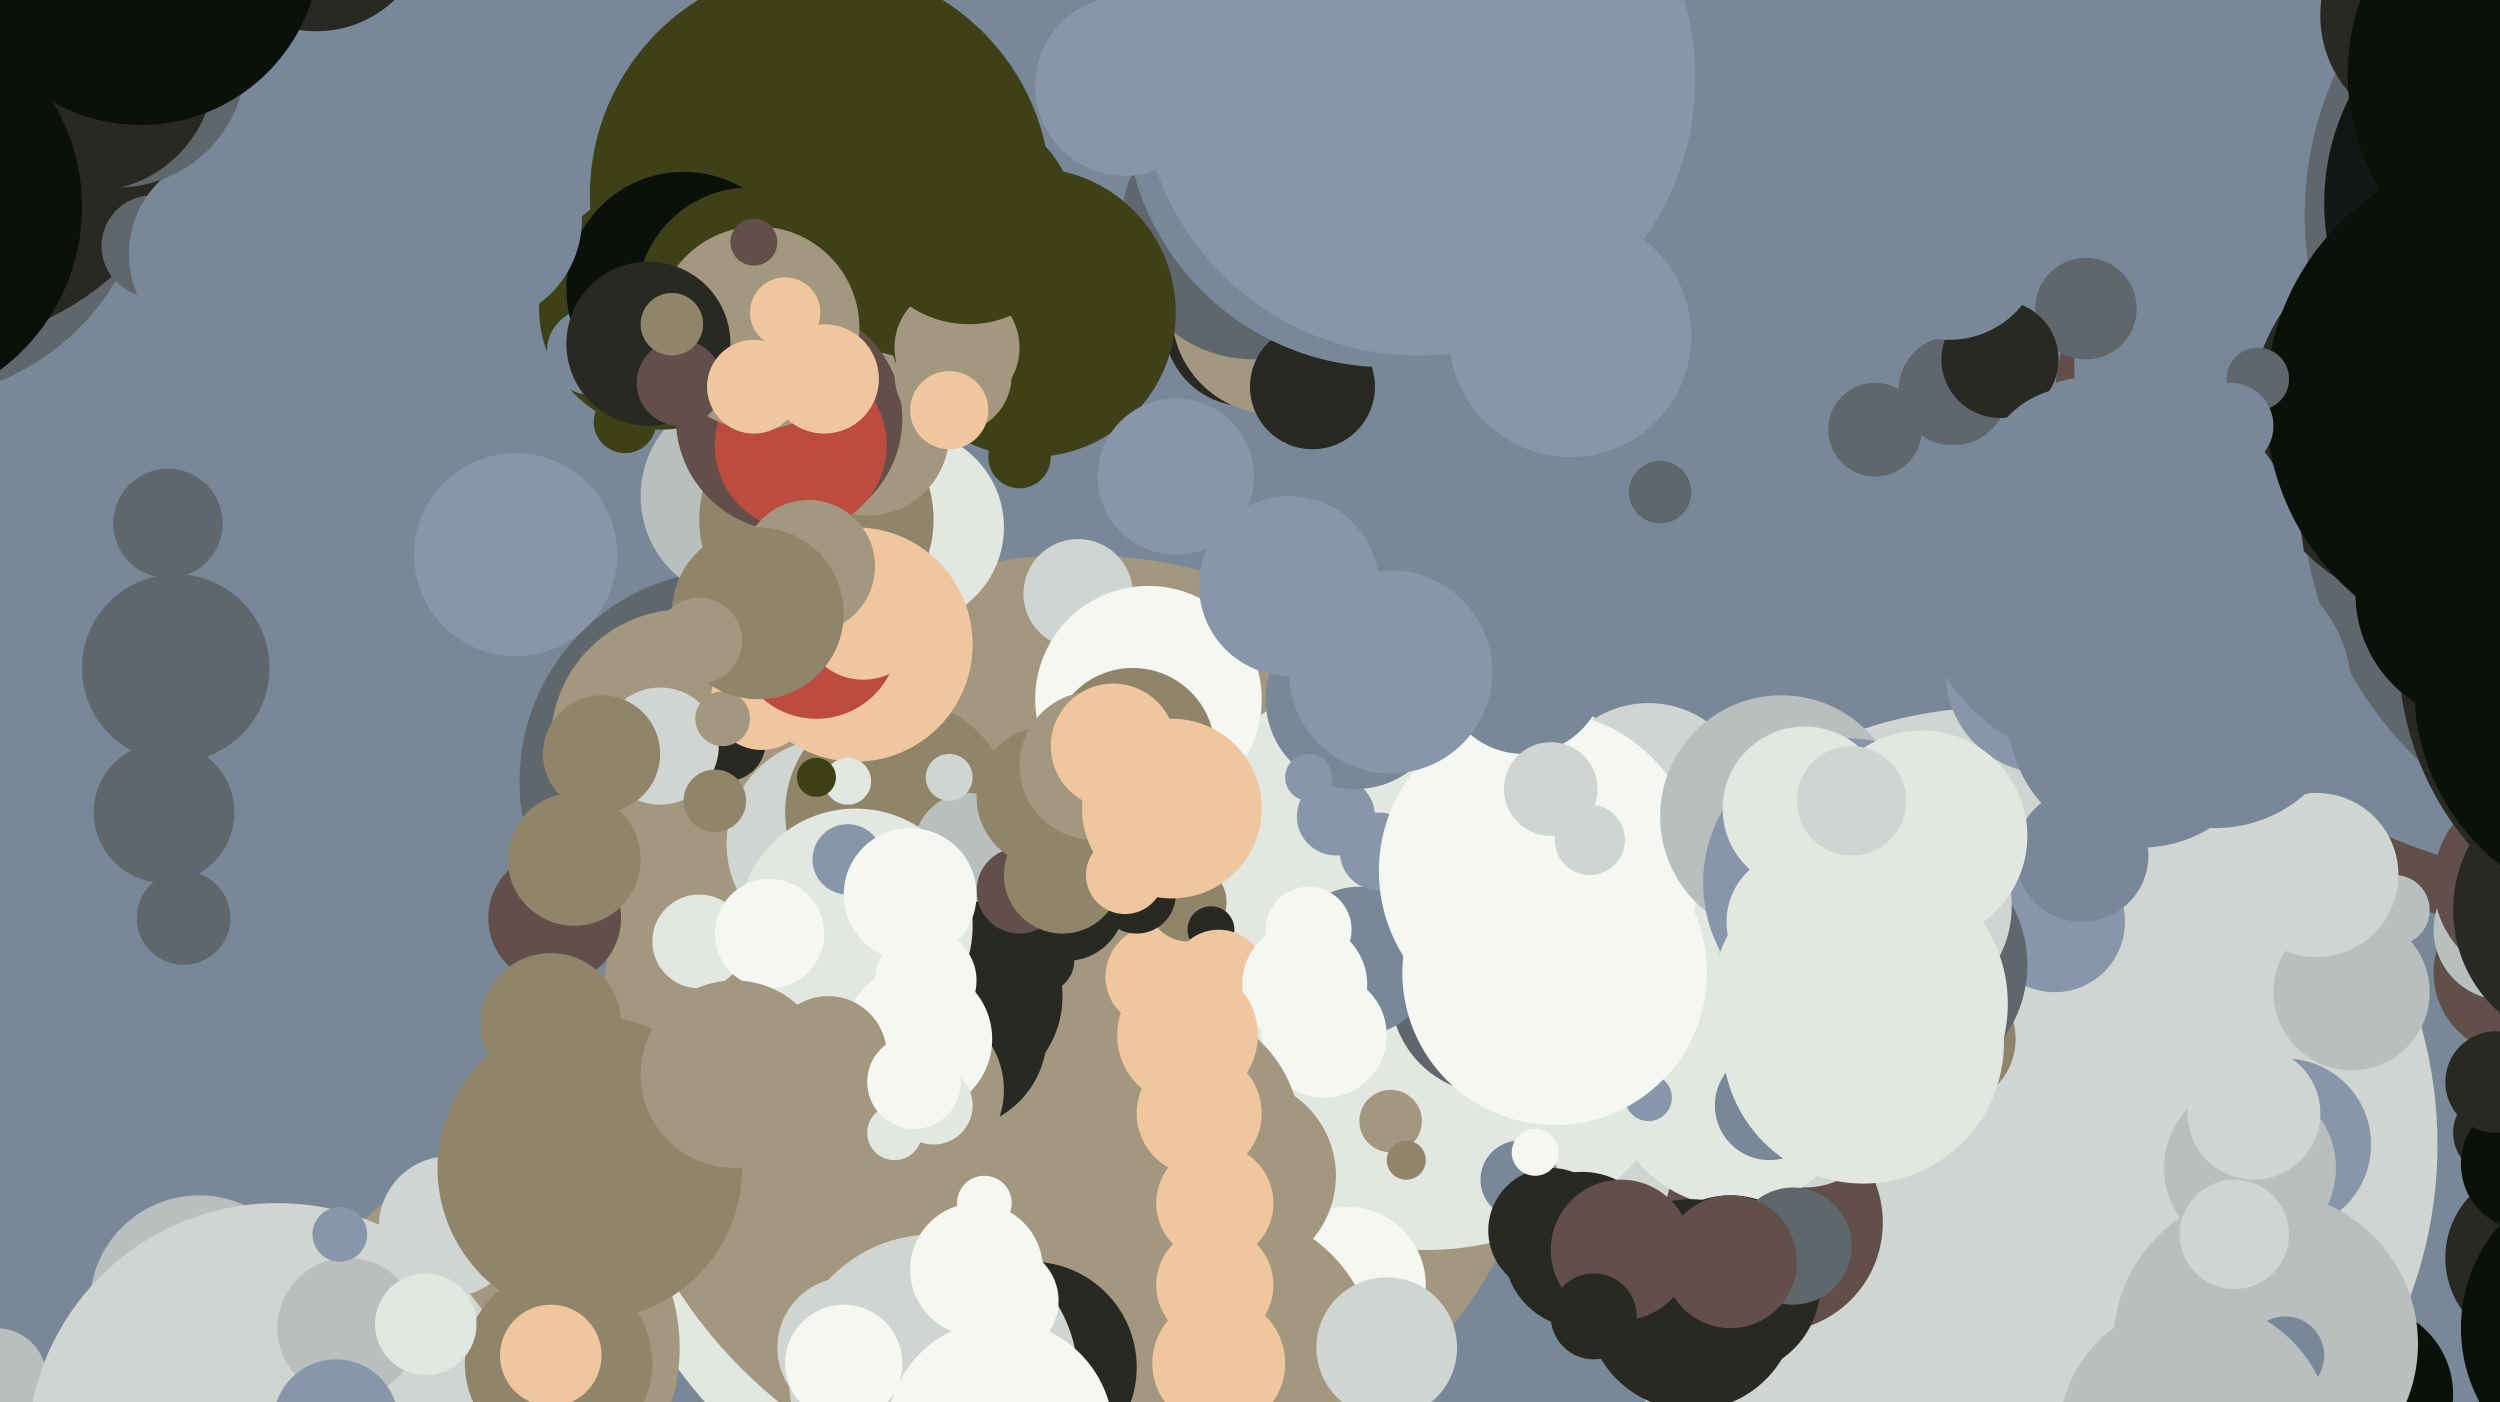 <svg xmlns="http://www.w3.org/2000/svg" width="640px" height="359px">
  <rect width="640" height="359" fill="rgb(120,136,153)"/>
  <circle cx="187" cy="200" r="54" fill="rgb(95,103,109)"/>
  <circle cx="-23" cy="41" r="61" fill="rgb(95,103,109)"/>
  <circle cx="261" cy="287" r="108" fill="rgb(227,231,226)"/>
  <circle cx="276" cy="264" r="122" fill="rgb(163,152,127)"/>
  <circle cx="649" cy="322" r="23" fill="rgb(41,41,36)"/>
  <circle cx="175" cy="190" r="34" fill="rgb(163,152,127)"/>
  <circle cx="646" cy="115" r="121" fill="rgb(98,79,73)"/>
  <circle cx="644" cy="249" r="21" fill="rgb(98,79,73)"/>
  <circle cx="191" cy="127" r="27" fill="rgb(185,191,190)"/>
  <circle cx="512" cy="293" r="112" fill="rgb(208,213,209)"/>
  <circle cx="232" cy="135" r="25" fill="rgb(227,231,226)"/>
  <circle cx="213" cy="216" r="27" fill="rgb(208,213,209)"/>
  <circle cx="365" cy="245" r="75" fill="rgb(227,231,226)"/>
  <circle cx="296" cy="250" r="13" fill="rgb(239,198,158)"/>
  <circle cx="209" cy="133" r="30" fill="rgb(144,132,107)"/>
  <circle cx="664" cy="92" r="133" fill="rgb(120,136,153)"/>
  <circle cx="319" cy="83" r="21" fill="rgb(41,41,36)"/>
  <circle cx="-1" cy="353" r="13" fill="rgb(185,191,190)"/>
  <circle cx="186" cy="190" r="10" fill="rgb(41,41,36)"/>
  <circle cx="342" cy="209" r="10" fill="rgb(135,151,169)"/>
  <circle cx="210" cy="50" r="59" fill="rgb(62,65,23)"/>
  <circle cx="222" cy="111" r="21" fill="rgb(163,152,127)"/>
  <circle cx="356" cy="287" r="8" fill="rgb(163,152,127)"/>
  <circle cx="45" cy="171" r="24" fill="rgb(95,103,109)"/>
  <circle cx="246" cy="255" r="26" fill="rgb(41,41,36)"/>
  <circle cx="195" cy="179" r="13" fill="rgb(239,198,158)"/>
  <circle cx="641" cy="238" r="18" fill="rgb(185,191,190)"/>
  <circle cx="677" cy="55" r="87" fill="rgb(95,103,109)"/>
  <circle cx="169" cy="191" r="15" fill="rgb(208,213,209)"/>
  <circle cx="526" cy="236" r="18" fill="rgb(135,151,169)"/>
  <circle cx="127" cy="345" r="47" fill="rgb(163,152,127)"/>
  <circle cx="534" cy="79" r="13" fill="rgb(95,103,109)"/>
  <circle cx="169" cy="79" r="31" fill="rgb(62,65,23)"/>
  <circle cx="51" cy="334" r="28" fill="rgb(185,191,190)"/>
  <circle cx="151" cy="90" r="11" fill="rgb(120,136,153)"/>
  <circle cx="276" cy="152" r="14" fill="rgb(208,213,209)"/>
  <circle cx="273" cy="231" r="15" fill="rgb(41,41,36)"/>
  <circle cx="175" cy="74" r="30" fill="rgb(11,16,11)"/>
  <circle cx="382" cy="254" r="26" fill="rgb(95,103,109)"/>
  <circle cx="294" cy="179" r="29" fill="rgb(245,247,243)"/>
  <circle cx="-20" cy="15" r="74" fill="rgb(41,41,36)"/>
  <circle cx="345" cy="329" r="20" fill="rgb(245,247,243)"/>
  <circle cx="230" cy="208" r="29" fill="rgb(144,132,107)"/>
  <circle cx="605" cy="357" r="23" fill="rgb(11,16,11)"/>
  <circle cx="290" cy="192" r="21" fill="rgb(144,132,107)"/>
  <circle cx="454" cy="313" r="28" fill="rgb(98,79,73)"/>
  <circle cx="39" cy="63" r="13" fill="rgb(95,103,109)"/>
  <circle cx="326" cy="80" r="26" fill="rgb(163,152,127)"/>
  <circle cx="183" cy="205" r="8" fill="rgb(144,132,107)"/>
  <circle cx="348" cy="246" r="19" fill="rgb(120,136,153)"/>
  <circle cx="422" cy="206" r="26" fill="rgb(208,213,209)"/>
  <circle cx="219" cy="165" r="30" fill="rgb(239,198,158)"/>
  <circle cx="648" cy="226" r="25" fill="rgb(98,79,73)"/>
  <circle cx="160" cy="108" r="8" fill="rgb(62,65,23)"/>
  <circle cx="202" cy="107" r="29" fill="rgb(98,79,73)"/>
  <circle cx="321" cy="58" r="34" fill="rgb(95,103,109)"/>
  <circle cx="339" cy="265" r="16" fill="rgb(245,247,243)"/>
  <circle cx="179" cy="241" r="12" fill="rgb(227,231,226)"/>
  <circle cx="43" cy="134" r="14" fill="rgb(95,103,109)"/>
  <circle cx="462" cy="283" r="21" fill="rgb(208,213,209)"/>
  <circle cx="314" cy="348" r="38" fill="rgb(163,152,127)"/>
  <circle cx="209" cy="163" r="21" fill="rgb(188,75,64)"/>
  <circle cx="602" cy="254" r="20" fill="rgb(185,191,190)"/>
  <circle cx="59" cy="65" r="26" fill="rgb(120,136,153)"/>
  <circle cx="336" cy="99" r="16" fill="rgb(41,41,36)"/>
  <circle cx="687" cy="124" r="98" fill="rgb(95,103,109)"/>
  <circle cx="360" cy="297" r="5" fill="rgb(144,132,107)"/>
  <circle cx="142" cy="235" r="17" fill="rgb(98,79,73)"/>
  <circle cx="355" cy="27" r="67" fill="rgb(120,136,153)"/>
  <circle cx="30" cy="15" r="33" fill="rgb(95,103,109)"/>
  <circle cx="264" cy="80" r="37" fill="rgb(62,65,23)"/>
  <circle cx="205" cy="114" r="22" fill="rgb(188,75,64)"/>
  <circle cx="221" cy="158" r="16" fill="rgb(239,198,158)"/>
  <circle cx="71" cy="372" r="64" fill="rgb(208,213,209)"/>
  <circle cx="244" cy="265" r="24" fill="rgb(41,41,36)"/>
  <circle cx="639" cy="290" r="11" fill="rgb(41,41,36)"/>
  <circle cx="663" cy="233" r="35" fill="rgb(41,41,36)"/>
  <circle cx="347" cy="179" r="23" fill="rgb(120,136,153)"/>
  <circle cx="248" cy="217" r="14" fill="rgb(185,191,190)"/>
  <circle cx="353" cy="218" r="10" fill="rgb(135,151,169)"/>
  <circle cx="143" cy="349" r="24" fill="rgb(144,132,107)"/>
  <circle cx="192" cy="77" r="29" fill="rgb(62,65,23)"/>
  <circle cx="625" cy="107" r="49" fill="rgb(41,41,36)"/>
  <circle cx="141" cy="262" r="18" fill="rgb(144,132,107)"/>
  <circle cx="524" cy="172" r="26" fill="rgb(135,151,169)"/>
  <circle cx="245" cy="89" r="16" fill="rgb(163,152,127)"/>
  <circle cx="585" cy="293" r="22" fill="rgb(135,151,169)"/>
  <circle cx="194" cy="84" r="26" fill="rgb(163,152,127)"/>
  <circle cx="185" cy="184" r="7" fill="rgb(163,152,127)"/>
  <circle cx="304" cy="231" r="10" fill="rgb(144,132,107)"/>
  <circle cx="166" cy="88" r="21" fill="rgb(41,41,36)"/>
  <circle cx="174" cy="98" r="11" fill="rgb(98,79,73)"/>
  <circle cx="264" cy="350" r="27" fill="rgb(41,41,36)"/>
  <circle cx="172" cy="83" r="8" fill="rgb(144,132,107)"/>
  <circle cx="389" cy="302" r="10" fill="rgb(120,136,153)"/>
  <circle cx="444" cy="277" r="32" fill="rgb(227,231,226)"/>
  <circle cx="422" cy="281" r="6" fill="rgb(135,151,169)"/>
  <circle cx="89" cy="340" r="18" fill="rgb(185,191,190)"/>
  <circle cx="261" cy="117" r="8" fill="rgb(62,65,23)"/>
  <circle cx="115" cy="314" r="18" fill="rgb(208,213,209)"/>
  <circle cx="540" cy="146" r="50" fill="rgb(120,136,153)"/>
  <circle cx="690" cy="167" r="76" fill="rgb(41,41,36)"/>
  <circle cx="655" cy="52" r="60" fill="rgb(17,24,20)"/>
  <circle cx="243" cy="199" r="6" fill="rgb(208,213,209)"/>
  <circle cx="201" cy="80" r="9" fill="rgb(239,198,158)"/>
  <circle cx="235" cy="279" r="22" fill="rgb(163,152,127)"/>
  <circle cx="267" cy="246" r="8" fill="rgb(41,41,36)"/>
  <circle cx="312" cy="349" r="17" fill="rgb(239,198,158)"/>
  <circle cx="394" cy="223" r="41" fill="rgb(245,247,243)"/>
  <circle cx="613" cy="233" r="9" fill="rgb(185,191,190)"/>
  <circle cx="122" cy="56" r="27" fill="rgb(120,136,153)"/>
  <circle cx="576" cy="299" r="22" fill="rgb(185,191,190)"/>
  <circle cx="219" cy="237" r="30" fill="rgb(227,231,226)"/>
  <circle cx="577" cy="285" r="17" fill="rgb(208,213,209)"/>
  <circle cx="217" cy="200" r="6" fill="rgb(227,231,226)"/>
  <circle cx="580" cy="344" r="39" fill="rgb(185,191,190)"/>
  <circle cx="670" cy="340" r="40" fill="rgb(11,16,11)"/>
  <circle cx="211" cy="97" r="14" fill="rgb(239,198,158)"/>
  <circle cx="235" cy="266" r="19" fill="rgb(245,247,243)"/>
  <circle cx="229" cy="290" r="7" fill="rgb(227,231,226)"/>
  <circle cx="433" cy="334" r="27" fill="rgb(41,41,36)"/>
  <circle cx="151" cy="299" r="39" fill="rgb(144,132,107)"/>
  <circle cx="197" cy="239" r="14" fill="rgb(245,247,243)"/>
  <circle cx="317" cy="301" r="25" fill="rgb(163,152,127)"/>
  <circle cx="355" cy="345" r="18" fill="rgb(208,213,209)"/>
  <circle cx="261" cy="228" r="11" fill="rgb(98,79,73)"/>
  <circle cx="624" cy="4" r="30" fill="rgb(41,41,36)"/>
  <circle cx="310" cy="238" r="6" fill="rgb(41,41,36)"/>
  <circle cx="132" cy="142" r="26" fill="rgb(135,151,169)"/>
  <circle cx="239" cy="353" r="37" fill="rgb(208,213,209)"/>
  <circle cx="81" cy="-21" r="29" fill="rgb(41,41,36)"/>
  <circle cx="398" cy="249" r="39" fill="rgb(245,247,243)"/>
  <circle cx="217" cy="220" r="9" fill="rgb(135,151,169)"/>
  <circle cx="658" cy="19" r="57" fill="rgb(11,16,11)"/>
  <circle cx="443" cy="329" r="23" fill="rgb(41,41,36)"/>
  <circle cx="268" cy="204" r="18" fill="rgb(144,132,107)"/>
  <circle cx="217" cy="345" r="18" fill="rgb(208,213,209)"/>
  <circle cx="499" cy="266" r="17" fill="rgb(144,132,107)"/>
  <circle cx="487" cy="247" r="32" fill="rgb(95,103,109)"/>
  <circle cx="291" cy="229" r="10" fill="rgb(41,41,36)"/>
  <circle cx="312" cy="250" r="12" fill="rgb(239,198,158)"/>
  <circle cx="459" cy="319" r="15" fill="rgb(95,103,109)"/>
  <circle cx="209" cy="199" r="5" fill="rgb(62,65,23)"/>
  <circle cx="456" cy="209" r="31" fill="rgb(185,191,190)"/>
  <circle cx="256" cy="367" r="29" fill="rgb(245,247,243)"/>
  <circle cx="405" cy="320" r="20" fill="rgb(41,41,36)"/>
  <circle cx="272" cy="224" r="15" fill="rgb(144,132,107)"/>
  <circle cx="397" cy="315" r="16" fill="rgb(41,41,36)"/>
  <circle cx="212" cy="270" r="15" fill="rgb(163,152,127)"/>
  <circle cx="154" cy="193" r="15" fill="rgb(144,132,107)"/>
  <circle cx="480" cy="110" r="12" fill="rgb(95,103,109)"/>
  <circle cx="244" cy="96" r="15" fill="rgb(163,152,127)"/>
  <circle cx="257" cy="333" r="14" fill="rgb(245,247,243)"/>
  <circle cx="147" cy="220" r="17" fill="rgb(144,132,107)"/>
  <circle cx="299" cy="291" r="34" fill="rgb(163,152,127)"/>
  <circle cx="250" cy="325" r="17" fill="rgb(245,247,243)"/>
  <circle cx="453" cy="283" r="14" fill="rgb(120,136,153)"/>
  <circle cx="216" cy="349" r="15" fill="rgb(245,247,243)"/>
  <circle cx="334" cy="252" r="16" fill="rgb(245,247,243)"/>
  <circle cx="335" cy="238" r="11" fill="rgb(245,247,243)"/>
  <circle cx="593" cy="224" r="21" fill="rgb(208,213,209)"/>
  <circle cx="307" cy="285" r="16" fill="rgb(239,198,158)"/>
  <circle cx="533" cy="219" r="17" fill="rgb(120,136,153)"/>
  <circle cx="645" cy="103" r="65" fill="rgb(11,16,11)"/>
  <circle cx="500" cy="100" r="14" fill="rgb(95,103,109)"/>
  <circle cx="425" cy="126" r="8" fill="rgb(95,103,109)"/>
  <circle cx="237" cy="251" r="13" fill="rgb(245,247,243)"/>
  <circle cx="109" cy="339" r="13" fill="rgb(227,231,226)"/>
  <circle cx="390" cy="172" r="21" fill="rgb(120,136,153)"/>
  <circle cx="243" cy="105" r="10" fill="rgb(239,198,158)"/>
  <circle cx="239" cy="283" r="10" fill="rgb(227,231,226)"/>
  <circle cx="572" cy="316" r="14" fill="rgb(208,213,209)"/>
  <circle cx="42" cy="208" r="18" fill="rgb(95,103,109)"/>
  <circle cx="578" cy="97" r="8" fill="rgb(95,103,109)"/>
  <circle cx="288" cy="224" r="10" fill="rgb(239,198,158)"/>
  <circle cx="402" cy="86" r="31" fill="rgb(135,151,169)"/>
  <circle cx="473" cy="226" r="37" fill="rgb(135,151,169)"/>
  <circle cx="512" cy="92" r="15" fill="rgb(41,41,36)"/>
  <circle cx="487" cy="232" r="28" fill="rgb(208,213,209)"/>
  <circle cx="193" cy="62" r="6" fill="rgb(98,79,73)"/>
  <circle cx="393" cy="295" r="6" fill="rgb(245,247,243)"/>
  <circle cx="462" cy="207" r="21" fill="rgb(227,231,226)"/>
  <circle cx="280" cy="196" r="19" fill="rgb(163,152,127)"/>
  <circle cx="23" cy="17" r="32" fill="rgb(41,41,36)"/>
  <circle cx="86" cy="364" r="16" fill="rgb(135,151,169)"/>
  <circle cx="207" cy="145" r="17" fill="rgb(163,152,127)"/>
  <circle cx="301" cy="122" r="20" fill="rgb(135,151,169)"/>
  <circle cx="300" cy="207" r="23" fill="rgb(239,198,158)"/>
  <circle cx="188" cy="275" r="24" fill="rgb(163,152,127)"/>
  <circle cx="330" cy="150" r="23" fill="rgb(135,151,169)"/>
  <circle cx="585" cy="347" r="10" fill="rgb(120,136,153)"/>
  <circle cx="234" cy="277" r="12" fill="rgb(245,247,243)"/>
  <circle cx="636" cy="152" r="33" fill="rgb(11,16,11)"/>
  <circle cx="47" cy="235" r="12" fill="rgb(95,103,109)"/>
  <circle cx="567" cy="177" r="35" fill="rgb(120,136,153)"/>
  <circle cx="304" cy="265" r="18" fill="rgb(239,198,158)"/>
  <circle cx="311" cy="329" r="15" fill="rgb(239,198,158)"/>
  <circle cx="397" cy="202" r="12" fill="rgb(208,213,209)"/>
  <circle cx="407" cy="215" r="9" fill="rgb(208,213,209)"/>
  <circle cx="193" cy="99" r="12" fill="rgb(239,198,158)"/>
  <circle cx="492" cy="214" r="27" fill="rgb(227,231,226)"/>
  <circle cx="248" cy="56" r="27" fill="rgb(62,65,23)"/>
  <circle cx="532" cy="124" r="25" fill="rgb(120,136,153)"/>
  <circle cx="-31" cy="53" r="52" fill="rgb(11,16,11)"/>
  <circle cx="194" cy="157" r="22" fill="rgb(144,132,107)"/>
  <circle cx="460" cy="236" r="18" fill="rgb(227,231,226)"/>
  <circle cx="477" cy="267" r="36" fill="rgb(227,231,226)"/>
  <circle cx="252" cy="308" r="7" fill="rgb(245,247,243)"/>
  <circle cx="311" cy="308" r="15" fill="rgb(239,198,158)"/>
  <circle cx="141" cy="347" r="13" fill="rgb(239,198,158)"/>
  <circle cx="443" cy="323" r="17" fill="rgb(98,79,73)"/>
  <circle cx="562" cy="368" r="35" fill="rgb(185,191,190)"/>
  <circle cx="647" cy="298" r="17" fill="rgb(11,16,11)"/>
  <circle cx="87" cy="316" r="7" fill="rgb(135,151,169)"/>
  <circle cx="36" cy="-14" r="46" fill="rgb(11,16,11)"/>
  <circle cx="335" cy="199" r="6" fill="rgb(135,151,169)"/>
  <circle cx="476" cy="257" r="38" fill="rgb(227,231,226)"/>
  <circle cx="639" cy="277" r="13" fill="rgb(41,41,36)"/>
  <circle cx="363" cy="20" r="71" fill="rgb(135,151,169)"/>
  <circle cx="415" cy="320" r="18" fill="rgb(98,79,73)"/>
  <circle cx="233" cy="229" r="17" fill="rgb(245,247,243)"/>
  <circle cx="676" cy="176" r="58" fill="rgb(11,16,11)"/>
  <circle cx="285" cy="191" r="16" fill="rgb(239,198,158)"/>
  <circle cx="474" cy="205" r="14" fill="rgb(208,213,209)"/>
  <circle cx="288" cy="22" r="23" fill="rgb(135,151,169)"/>
  <circle cx="548" cy="183" r="34" fill="rgb(120,136,153)"/>
  <circle cx="571" cy="109" r="11" fill="rgb(120,136,153)"/>
  <circle cx="356" cy="172" r="26" fill="rgb(135,151,169)"/>
  <circle cx="408" cy="337" r="11" fill="rgb(41,41,36)"/>
  <circle cx="179" cy="164" r="11" fill="rgb(163,152,127)"/>
  <circle cx="499" cy="63" r="24" fill="rgb(120,136,153)"/>
</svg>